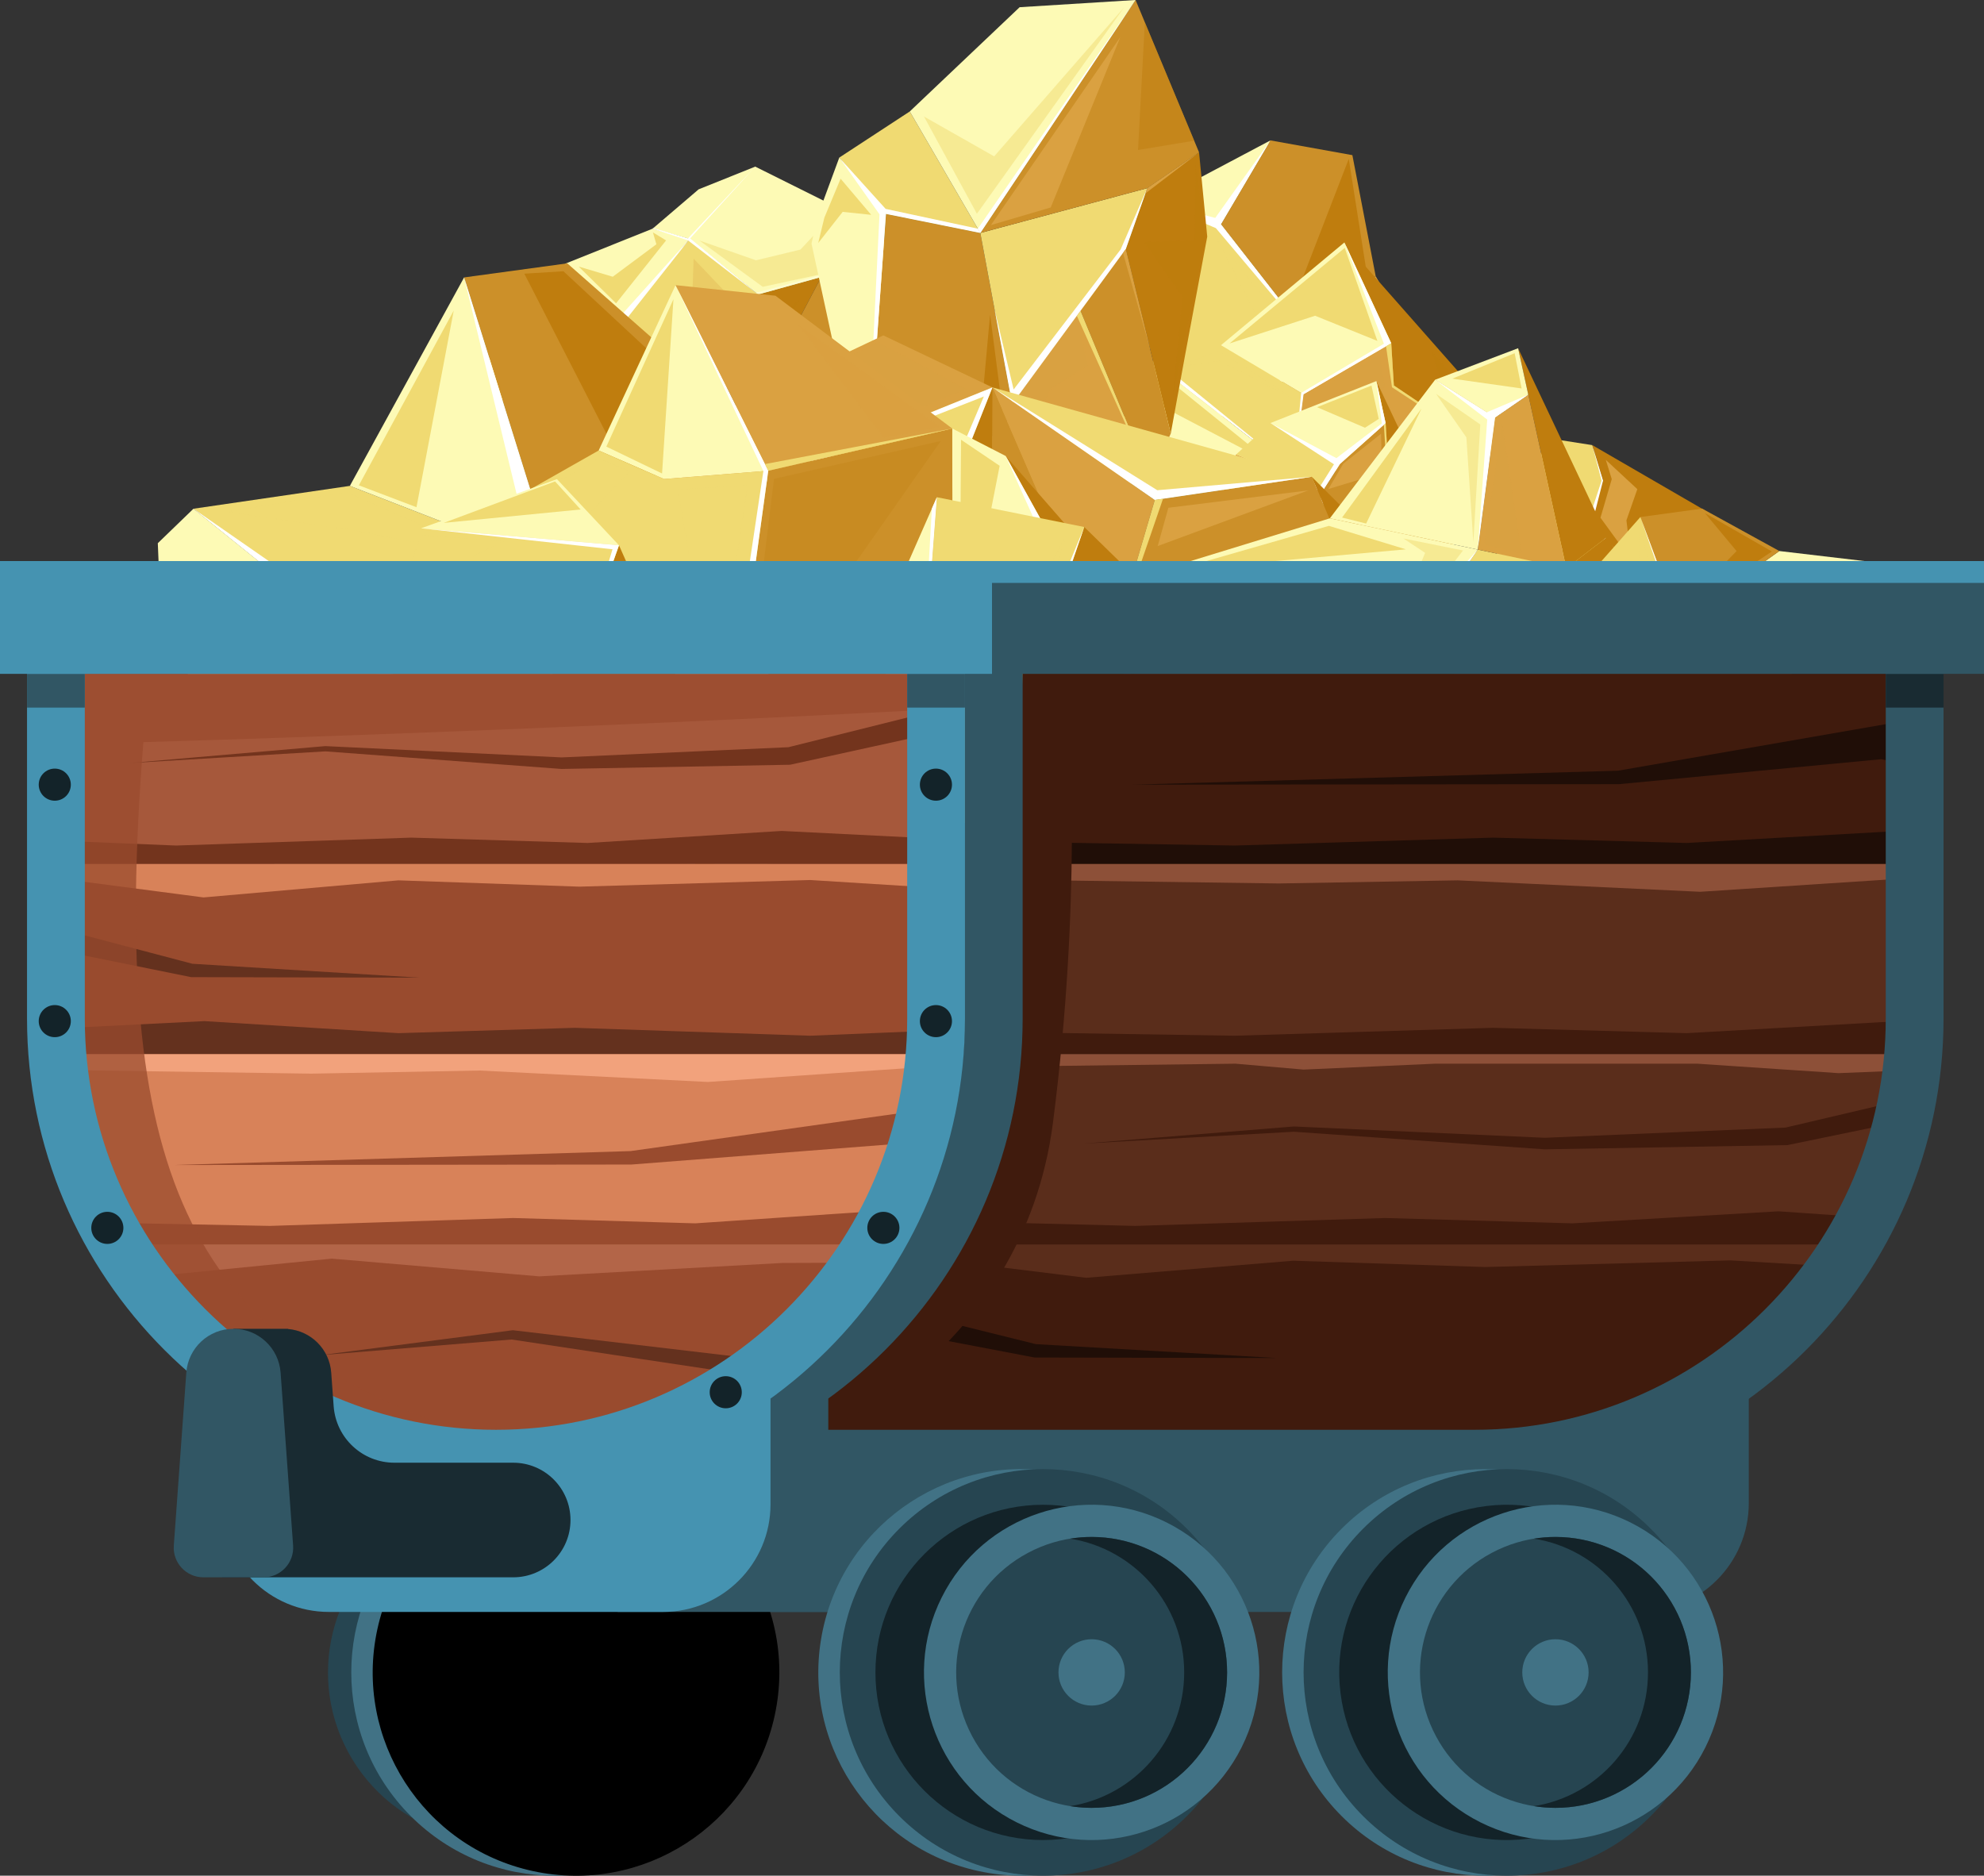 <?xml version="1.0" encoding="UTF-8"?><svg xmlns="http://www.w3.org/2000/svg" viewBox="0 0 613.685 580.206"><rect x="0" y="0" width="613.685" height="580.206" fill="#333333" stroke="none"/><defs><style>.cls-1,.cls-2,.cls-3,.cls-4,.cls-5,.cls-6,.cls-7,.cls-8,.cls-9,.cls-10,.cls-11,.cls-12,.cls-13,.cls-14,.cls-15,.cls-16,.cls-17,.cls-18,.cls-19,.cls-20,.cls-21,.cls-22,.cls-23,.cls-24,.cls-25,.cls-26,.cls-27,.cls-28,.cls-29,.cls-30,.cls-31,.cls-32,.cls-33,.cls-34,.cls-35{stroke-width:0px;}.cls-1,.cls-10,.cls-20{fill:#daa141;}.cls-1,.cls-11,.cls-12,.cls-15,.cls-27,.cls-34{mix-blend-mode:multiply;}.cls-1,.cls-11,.cls-15,.cls-29{opacity:.5;}.cls-2,.cls-7,.cls-12,.cls-15{fill:#bf7d0e;}.cls-3{fill:#64311e;}.cls-4{fill:#5a2d1b;}.cls-5{fill:#417285;}.cls-6{fill:#192b32;}.cls-7,.cls-10,.cls-12{opacity:.25;}.cls-7,.cls-10,.cls-23,.cls-29{mix-blend-mode:screen;}.cls-36{isolation:isolate;}.cls-9{fill:#cc9029;}.cls-11,.cls-23,.cls-25,.cls-29{fill:#f0da72;}.cls-13{fill:#d88259;}.cls-14{fill:#315664;}.cls-16{fill:#8d5038;}.cls-17{fill:#73341d;}.cls-18{fill:#fff;}.cls-19{fill:#b36548;}.cls-21,.cls-27{fill:#401b0d;}.cls-22{fill:#200e07;}.cls-24{fill:#fdfbce;}.cls-26{fill:#a6583b;}.cls-28,.cls-34{fill:#994b2e;}.cls-30{fill:#264551;}.cls-31{fill:#fdfab5;}.cls-32{fill:#f2a27c;}.cls-33{fill:#132329;}.cls-34{opacity:.75;}.cls-35{fill:#4593b1;}</style></defs><g class="cls-36"><g id="Illustration"><polygon class="cls-2" points="273.989 116.85 297.176 110.273 288.772 85.437 273.851 92.59 273.989 116.85"/><polygon class="cls-2" points="195.856 126.828 237.658 116.7 254.032 85.683 234.491 91.089 195.856 126.828"/><polygon class="cls-31" points="213.316 73.915 201.886 70.721 174.846 81.568 191.498 99.598 213.316 73.915"/><polygon class="cls-25" points="191.498 99.598 195.856 126.828 234.491 91.089 213.316 73.915 191.498 99.598"/><polygon class="cls-31" points="213.316 73.915 234.491 91.089 254.032 85.683 264.324 66.842 233.61 51.539 216.103 58.565 201.886 70.721 213.316 73.915"/><polygon class="cls-20" points="264.324 66.842 254.032 85.683 273.851 92.59 288.772 85.437 264.324 66.842"/><polygon class="cls-9" points="237.658 116.7 254.032 85.683 273.851 92.59 273.989 116.85 237.658 116.7"/><polygon class="cls-25" points="191.498 99.598 195.856 126.828 174.193 122.399 139.631 125.197 191.498 99.598"/><polygon class="cls-25" points="174.846 81.568 139.631 125.197 191.498 99.598 174.846 81.568"/><path class="cls-18" d="m233.61,51.539l-20.815,22.22-10.782-3.218-.127.18,10.988,3.659-21.388,23.874-16.64-16.686,14.852,18.155-35.091,18.082,36.396-17.242,4.15,21.873-2.635-22.173,20.39-25.832c.352.285,21.582,16.657,21.582,16.657l-21.022-17.342,20.142-22.208Z"/><polygon class="cls-25" points="205.649 117.769 233.793 90.55 234.491 91.089 205.649 117.769"/><polygon class="cls-20" points="273.817 92.044 288.772 85.437 274.381 92.441 273.97 113.525 273.264 93.001 254.032 85.683 273.817 92.044"/><polygon class="cls-24" points="264.324 66.842 253.992 85.038 233.793 90.55 234.491 91.089 254.032 85.683 264.324 66.842"/><polygon class="cls-23" points="179.002 82.457 190.563 93.818 206.032 74.367 201.959 71.891 203.028 75.568 189.534 85.604 179.002 82.457"/><polygon class="cls-29" points="173.32 85.947 182.406 99.301 148.2 117.068 176.251 98.509 173.32 85.947"/><polygon class="cls-12" points="247.411 92.511 215.424 119.196 235.949 114.223 247.411 92.511"/><polygon class="cls-10" points="214.544 80 227.475 93.598 198.788 119.575 214.002 96.308 214.544 80"/><polygon class="cls-20" points="254.763 88.677 270.173 94.71 271.437 115.062 264.745 114.902 262.786 96.825 254.763 88.677"/><polygon class="cls-15" points="288.06 87.761 288.846 104.13 282.255 113.01 294.586 109.361 288.06 87.761"/><polygon class="cls-10" points="264.458 69.007 257.114 84.333 273.137 90.502 265.232 81.46 264.458 69.007"/><polygon class="cls-11" points="216.343 74.395 235.92 88.72 253.649 84.887 261.654 67.008 258.289 65.747 247.598 77.203 233.834 80.52 216.343 74.395"/><polygon class="cls-29" points="190.29 104.722 177.291 120.911 193.051 124.598 190.29 104.722"/><polygon class="cls-20" points="399.824 97.73 409.943 110.685 449.077 126.275 425.528 85.451 399.824 97.73"/><polygon class="cls-2" points="449.077 126.275 373.642 130.914 409.943 110.685 449.077 126.275"/><polygon class="cls-31" points="392.973 43.429 357.01 62.475 377.67 69.367 392.973 43.429"/><polygon class="cls-25" points="409.943 110.685 377.67 69.367 357.01 62.475 356.709 115.128 373.642 130.914 409.943 110.685"/><polygon class="cls-9" points="418.312 47.99 425.528 85.451 399.824 97.73 377.67 69.367 392.973 43.429 418.312 47.99"/><polygon class="cls-18" points="392.973 43.429 377.67 69.367 409.943 110.685 376.086 70.565 357.01 62.475 375.89 67.41 392.973 43.429"/><polygon class="cls-18" points="373.642 130.914 409.943 110.685 372.008 129.39 373.642 130.914"/><polygon class="cls-11" points="373.318 125.695 405.347 110.048 376.278 73.654 393.691 107.21 373.318 125.695"/><polygon class="cls-29" points="358.734 67.025 357.887 113.919 366.832 95.419 362.762 71.327 358.734 67.025"/><polygon class="cls-2" points="399.627 94.563 422.725 84.228 417.2 49.142 399.627 94.563"/><polygon class="cls-1" points="425.699 88.199 445.554 123.236 434.353 118.155 425.699 88.199"/><polygon class="cls-12" points="395.084 129.63 439.25 126.886 414.243 119.428 395.084 129.63"/><polygon class="cls-25" points="462.551 179.627 484.871 169.135 491.625 162.198 495.848 148.675 492.515 137.686 482.682 136.15 470.965 143.896 470.577 149.501 466.877 150.698 463.753 157.917 462.551 179.627"/><polygon class="cls-2" points="491.625 162.198 503.985 175.513 529.499 171.939 526.93 165.413 527.211 157.79 492.515 137.686 495.848 148.675 491.625 162.198"/><polygon class="cls-2" points="491.625 162.198 484.871 169.135 462.551 179.627 474.677 193.527 482.297 194.751 502.932 193.469 512.348 188.71 523.203 186.053 529.499 171.939 503.985 175.513 491.625 162.198"/><polygon class="cls-25" points="474.677 193.527 462.551 179.627 484.871 169.135 491.625 162.198 503.985 175.513 493.073 185.507 474.677 193.527"/><polygon class="cls-18" points="503.985 175.513 492.638 161.218 495.848 148.675 492.515 137.686 495.398 148.681 491.049 161.914 484.29 168.539 462.551 179.627 484.871 169.135 491.625 162.198 503.6 175.327 493.073 185.507 503.985 175.513"/><polygon class="cls-23" points="464.962 174.475 465.705 158.318 468.09 152.309 470.523 151.514 483.143 166.726 464.962 174.475"/><polygon class="cls-11" points="475.316 190.931 492.449 184.81 501.991 175.637 492.576 164.669 498.511 175.854 492.049 182.813 475.316 190.931"/><polygon class="cls-20" points="496.708 142.257 498.541 148.21 495.054 160.148 504.575 173.209 503.081 160.958 506.455 151.304 496.708 142.257"/><polygon class="cls-12" points="525.267 181.427 510.804 185.784 501.216 191.275 493.073 185.507 474.677 193.527 482.297 194.751 502.932 193.469 512.348 188.71 523.203 186.053 525.267 181.427"/><polygon class="cls-1" points="516.252 172.483 527.963 171.204 526.183 165.868 516.252 172.483"/><polygon class="cls-31" points="400.127 145.838 376.993 146.087 342.051 136.236 358.885 113.875 400.127 145.838"/><polygon class="cls-25" points="358.885 113.875 377.672 106.779 403.212 121.97 400.127 145.838 358.885 113.875"/><polygon class="cls-2" points="451.078 145.29 448.337 130.784 431.138 119.229 430.327 106.183 415.842 74.995 470.525 137.005 451.078 145.29"/><polygon class="cls-31" points="377.672 106.779 403.212 121.97 430.327 106.183 415.842 74.995 377.672 106.779"/><polygon class="cls-20" points="403.212 121.97 400.127 145.838 451.078 145.29 448.337 130.784 431.138 119.229 430.327 106.183 403.212 121.97"/><polygon class="cls-18" points="400.127 145.838 358.885 113.875 360.231 113.367 400.127 145.838"/><polygon class="cls-18" points="415.842 74.995 428.074 106.323 402.478 121.533 400.127 145.838 403.212 121.97 430.327 106.183 415.842 74.995"/><polygon class="cls-25" points="430.327 106.183 431.138 119.229 448.337 130.784 451.078 145.29 447.941 131.193 430.565 119.788 428.723 107.117 430.327 106.183"/><polygon class="cls-23" points="380.323 106.24 415.947 76.683 426.054 105.459 406.779 97.667 380.323 106.24"/><polygon class="cls-29" points="377.081 108.501 363.538 113.586 377.278 111.673 399.812 123.195 377.081 108.501"/><polygon class="cls-23" points="353.731 122.735 358.988 115.525 394.074 143.872 353.731 122.735"/><polygon class="cls-12" points="442.521 108.254 450.168 130.65 452.726 141.882 466.347 136.042 442.521 108.254"/><polygon class="cls-10" points="427 109.643 404.218 122.422 401.856 145.043 407.049 128.145 428.264 119.931 427 109.643"/><polygon class="cls-1" points="413.217 145.025 448.9 144.617 446.806 133.011 413.217 145.025"/><polygon class="cls-20" points="409.477 151.356 408.408 178.585 394.391 178.093 372.875 165.638 382.33 140.596 409.477 151.356"/><polygon class="cls-25" points="382.33 140.596 392.967 130.856 414.496 143.501 409.477 151.356 382.33 140.596"/><polygon class="cls-2" points="439.28 179.67 435.191 161.005 429.529 145.886 428.599 130.92 425.74 117.871 450.792 170.836 439.28 179.67"/><polygon class="cls-31" points="392.967 130.856 414.496 143.501 428.599 130.92 425.74 117.871 392.967 130.856"/><polygon class="cls-9" points="414.496 143.501 409.477 151.356 408.408 178.585 439.28 179.67 435.191 161.005 429.529 145.886 428.599 130.92 414.496 143.501"/><polygon class="cls-18" points="425.74 117.871 428.599 130.92 414.496 143.501 409.477 151.356 408.796 168.696 408.569 152.143 388.599 143.081 408.452 150.265 412.617 143.618 392.967 130.856 413.379 141.72 427.414 130.993 425.74 117.871"/><polygon class="cls-25" points="428.599 130.92 429.529 145.886 435.191 161.005 429.014 146.823 428.056 131.404 428.599 130.92"/><polygon class="cls-23" points="407.382 125.954 424.221 119.273 426.468 129.58 422.214 132.309 407.382 125.954"/><polygon class="cls-1" points="406.977 155.558 405.763 175.47 395.814 176.675 385.538 171.092 395.676 174.453 403.054 171.53 406.977 155.558"/><polygon class="cls-20" points="427.502 146.235 427.172 134.173 415.511 143.438 410.892 151.269 427.502 146.235"/><polygon class="cls-2" points="434.998 165.202 437.629 177.803 410.593 177.634 410.473 167.166 411.704 175.687 434.735 170.416 434.998 165.202"/><polygon class="cls-12" points="434.721 139.025 448.727 169.866 440.334 177.635 442.408 165.446 434.721 139.025"/><polygon class="cls-11" points="402.124 147.115 408.075 149.386 411.828 143.667 402.124 147.115"/><polygon class="cls-20" points="333.965 95.578 313.084 124.966 301.545 161.103 355.806 148.175 333.965 95.578"/><polygon class="cls-2" points="362.133 134.118 366.571 109.854 373.42 73.194 370.895 47.144 354.866 58.2 348.223 77.055 362.133 134.118"/><polygon class="cls-9" points="274.038 66.171 267.82 153.008 301.545 161.103 313.084 124.966 303.231 72.058 274.038 66.171"/><polygon class="cls-25" points="303.231 72.058 313.084 124.966 333.965 95.578 348.223 77.055 354.866 58.2 303.231 72.058"/><polygon class="cls-31" points="259.606 48.743 274.038 66.171 267.82 153.008 251.022 75.377 252.682 67.498 259.606 48.743"/><polygon class="cls-9" points="351.25 0 303.231 72.058 354.866 58.2 370.895 47.144 351.25 0"/><polygon class="cls-25" points="281.4 34.482 303.231 72.058 274.038 66.171 259.606 48.743 281.4 34.482"/><polygon class="cls-9" points="355.806 148.175 333.965 95.578 348.223 77.055 362.133 134.118 355.806 148.175"/><polygon class="cls-31" points="315.392 2.228 281.4 34.482 303.231 72.058 351.25 0 315.392 2.228"/><polygon class="cls-18" points="259.606 48.743 272.044 66.295 267.82 153.008 274.038 66.171 303.231 72.058 302.463 70.736 273.941 64.613 259.606 48.743"/><polygon class="cls-18" points="351.25 0 302.463 70.736 303.231 72.058 351.25 0"/><polygon class="cls-18" points="346.638 77.153 313.533 120.476 307.619 95.62 313.084 124.966 348.223 77.055 354.866 58.2 346.638 77.153"/><polygon class="cls-25" points="355.806 148.175 333.09 97.687 334.208 96.163 355.806 148.175"/><polygon class="cls-20" points="355.865 108.403 347.36 78.231 348.223 77.055 355.865 108.403"/><polygon class="cls-20" points="354.29 59.835 370.895 47.144 354.866 58.2 354.29 59.835"/><polygon class="cls-11" points="285.811 36.051 302.177 66.126 347.681 2.303 307.514 48.37 285.811 36.051"/><polygon class="cls-23" points="260.012 55.277 269.48 66.454 260.649 65.538 253.089 75.173 254.98 67.355 260.012 55.277"/><polygon class="cls-23" points="310.197 97.055 304.797 73.885 348.392 61.552 316.372 80.106 310.197 97.055"/><polygon class="cls-12" points="369.771 50.243 372.831 73.199 362.716 123.164 365.742 91.878 353.777 74.803 369.487 74.372 369.771 50.243"/><polygon class="cls-15" points="354.121 6.947 352.012 46.395 369.384 43.52 354.121 6.947"/><polygon class="cls-20" points="346.528 11.484 306.512 69.62 325.006 64.178 346.528 11.484"/><polygon class="cls-10" points="301.545 161.103 314.266 143.998 324.914 120.364 336.537 113.007 333.09 97.687 313.084 124.966 301.545 161.103"/><polygon class="cls-2" points="270.762 150.859 298.514 157.651 310.042 126.437 306.251 97.3 303.756 124.732 290.915 146.908 270.762 150.859"/><polygon class="cls-1" points="307.49 157.094 313.782 150.786 351.609 146.629 307.49 157.094"/><polygon class="cls-9" points="117.185 203.54 171.337 174.822 185.628 245.019 159.745 258.102 117.185 203.54"/><polygon class="cls-25" points="171.337 174.822 117.185 203.54 59.843 157.364 108.214 150.297 171.337 174.822"/><polygon class="cls-20" points="226.115 126.052 273.233 103.753 306.986 119.842 171.337 174.822 226.115 126.052"/><polygon class="cls-31" points="109.834 247.653 42.218 196.563 49.446 183.415 48.813 168.024 59.843 157.364 117.185 203.54 109.834 247.653"/><polygon class="cls-20" points="109.834 247.653 117.185 203.54 159.745 258.102 109.834 247.653"/><polygon class="cls-25" points="185.628 245.019 171.337 174.822 306.986 119.842 284.181 177.269 219.524 242.913 185.628 245.019"/><polygon class="cls-2" points="306.986 119.842 284.181 177.269 219.524 242.913 306.532 204.196 306.986 119.842"/><polygon class="cls-9" points="226.115 126.052 171.337 174.822 143.557 85.815 175.467 81.461 226.115 126.052"/><polygon class="cls-31" points="108.214 150.297 171.337 174.822 143.557 85.815 108.214 150.297"/><polygon class="cls-9" points="306.986 119.842 306.532 204.196 343.004 202.984 306.986 119.842"/><polygon class="cls-9" points="343.004 202.984 427.96 200.159 405.736 147.473 357.208 154.647 343.004 202.984"/><polygon class="cls-20" points="306.986 119.842 343.004 202.984 357.208 154.647 306.986 119.842"/><polygon class="cls-2" points="405.736 147.473 450.984 192.67 427.96 200.159 405.736 147.473"/><polygon class="cls-25" points="306.986 119.842 405.736 147.473 357.208 154.647 306.986 119.842"/><polygon class="cls-18" points="171.337 174.822 143.557 85.815 164.482 172.158 119.589 198.882 59.843 157.364 114.882 201.685 109.834 247.653 117.185 203.54 122.35 200.801 122.35 200.801 171.337 174.822"/><polygon class="cls-18" points="184.052 169.668 304.324 122.644 281.469 176.459 219.524 242.913 284.181 177.269 306.986 119.842 184.052 169.668"/><polygon class="cls-18" points="357.963 151.64 306.986 119.842 357.208 154.647 405.736 147.473 357.963 151.64"/><polygon class="cls-23" points="140.346 96.069 111.003 150.124 128.827 156.895 140.346 96.069"/><polygon class="cls-29" points="107.174 152.295 70.141 158.312 109.062 163.945 154.451 172.892 107.174 152.295"/><polygon class="cls-11" points="111.477 202.813 107.356 241.957 47.602 197.491 99.317 213.23 111.477 202.813"/><polygon class="cls-10" points="118.232 208.618 116.025 230.958 138.688 234.863 118.232 208.618"/><polygon class="cls-2" points="170.866 188.57 182.185 243.158 160.825 254.248 170.866 188.57"/><polygon class="cls-2" points="162.183 84.658 174.273 83.907 220.02 126.431 195.16 148.957 162.183 84.658"/><polygon class="cls-10" points="271.76 105.901 239.288 121.544 224.27 150.966 298.917 120.344 271.76 105.901"/><polygon class="cls-29" points="199.638 169.201 294.94 130.101 276.786 172.848 199.638 169.201"/><polygon class="cls-11" points="211.187 232.478 188.523 241.627 218.03 240.931 246.667 211.421 211.187 232.478"/><polygon class="cls-12" points="280.721 190.339 240.223 233.702 292.619 210.387 280.721 190.339"/><polygon class="cls-20" points="361.397 157.063 358.094 168.912 404.665 151.699 361.397 157.063"/><polygon class="cls-12" points="432.783 174.49 438.803 196.632 450.984 192.67 432.783 174.49"/><polygon class="cls-25" points="357.208 154.647 343.004 202.984 359.744 154.273 357.208 154.647"/><polygon class="cls-2" points="364.624 232.111 411.562 256.058 366.486 204.467 311.073 141.046 339.392 192.209 364.624 232.111"/><polygon class="cls-2" points="294.649 207.927 246.763 266.296 313.405 251.136 294.649 207.927"/><polygon class="cls-31" points="313.405 251.136 339.392 192.209 311.073 141.046 294.55 132.555 294.649 207.927 313.405 251.136"/><polygon class="cls-31" points="106.305 233.403 78.727 276.736 123.599 278.769 246.763 266.296 106.305 233.403"/><polygon class="cls-31" points="237.641 145.608 208.96 88.205 185.175 139.35 205.399 148.181 237.641 145.608"/><polygon class="cls-25" points="185.175 139.35 138.28 165.95 168.432 213.341 226.597 225.876 237.641 145.608 205.399 148.181 185.175 139.35"/><polygon class="cls-20" points="168.432 213.341 246.763 266.296 226.597 225.876 168.432 213.341"/><polygon class="cls-9" points="294.55 132.555 294.649 207.927 246.763 266.296 226.597 225.876 237.641 145.608 294.55 132.555"/><polygon class="cls-25" points="313.405 251.136 339.392 192.209 364.624 232.111 411.562 256.058 313.405 251.136"/><polygon class="cls-20" points="208.96 88.205 239.861 91.477 294.55 132.555 237.641 145.608 208.96 88.205"/><polygon class="cls-25" points="139.057 215.166 246.763 266.296 106.305 233.403 139.057 215.166"/><polygon class="cls-31" points="138.28 165.95 139.057 215.166 246.763 266.296 168.432 213.341 138.28 165.95"/><polygon class="cls-18" points="208.96 88.205 237.641 145.608 226.597 225.876 168.432 213.341 224.464 223.542 236.128 145.702 208.96 88.205"/><polygon class="cls-18" points="106.305 233.403 104.012 237.005 246.763 266.296 106.305 233.403"/><polygon class="cls-18" points="138.28 165.95 159.388 199.126 140.596 164.636 138.28 165.95"/><polygon class="cls-18" points="311.073 141.046 339.392 192.209 364.624 232.111 339.729 197.628 320.589 234.847 334.22 192.53 311.073 141.046"/><polygon class="cls-11" points="209.645 151.444 231.268 150.101 221.107 217.903 209.645 151.444"/><polygon class="cls-23" points="208.307 92.569 187.553 138.151 204.789 146.466 208.307 92.569"/><polygon class="cls-1" points="246.8 100.298 273.33 135.462 290.717 132.035 246.8 100.298"/><polygon class="cls-29" points="144.89 164.37 185.328 141.809 194.778 145.842 156.554 185.678 144.89 164.37"/><polygon class="cls-23" points="104.206 240.126 82.447 274.696 122.412 277.053 114.289 241.919 104.206 240.126"/><polygon class="cls-11" points="351.637 253.053 363.664 236.326 404.915 255.725 351.637 253.053"/><polygon class="cls-7" points="239.422 148.128 290.989 136.418 230.211 223.185 239.422 148.128"/><polygon class="cls-23" points="297.271 136.028 296.743 207.797 309.212 144.085 297.271 136.028"/><polygon class="cls-12" points="304.016 229.505 246.763 266.296 313.405 251.136 304.016 229.505"/><polygon class="cls-25" points="237.641 145.608 294.55 132.555 236.614 143.553 237.641 145.608"/><polygon class="cls-2" points="158.814 218.284 174.029 242.199 203.381 248.524 208.954 208.019 191.46 168.665 179.892 201.242 158.814 218.284"/><polygon class="cls-20" points="153.91 185.443 179.892 201.242 158.814 218.284 108.194 206.502 153.91 185.443"/><polygon class="cls-9" points="174.029 242.199 158.814 218.284 158.964 266.799 128.762 274.189 151.405 275.216 213.557 268.921 174.029 242.199"/><polygon class="cls-25" points="179.892 201.242 191.46 168.665 130.229 163.424 119.488 187.581 153.91 185.443 179.892 201.242"/><polygon class="cls-2" points="260.301 231.535 246.01 205.716 237.672 201.432 237.722 239.467 213.557 268.921 247.187 261.271 260.301 231.535"/><polygon class="cls-9" points="273.033 251.671 296.72 263.755 273.973 237.721 260.301 231.535 273.033 251.671"/><polygon class="cls-31" points="98.727 241.026 158.964 266.799 128.762 274.189 87.035 272.018 98.727 241.026"/><polygon class="cls-25" points="108.194 206.502 91.234 209.154 98.727 241.026 158.964 266.799 158.814 218.284 108.194 206.502"/><polygon class="cls-31" points="108.194 206.502 153.91 185.443 119.488 187.581 91.234 209.154 108.194 206.502"/><polygon class="cls-31" points="130.229 163.424 191.46 168.665 172.278 148.21 130.229 163.424"/><polygon class="cls-20" points="174.029 242.199 213.557 268.921 203.381 248.524 174.029 242.199"/><polygon class="cls-25" points="208.954 208.019 203.381 248.524 213.557 268.921 208.954 208.019"/><polygon class="cls-31" points="213.557 268.921 237.722 239.467 237.672 201.432 208.954 208.019 213.557 268.921"/><polygon class="cls-25" points="247.187 261.271 260.301 231.535 273.033 251.671 296.72 263.755 247.187 261.271"/><polygon class="cls-18" points="130.229 163.424 191.46 168.665 179.892 201.242 189.463 169.91 130.229 163.424"/><polygon class="cls-18" points="158.814 218.284 157.308 217.892 157.308 217.892 110.465 205.707 153.91 185.443 108.443 205.35 91.234 209.154 108.194 206.502 157.09 218.391 158.964 266.799 158.814 218.284"/><polygon class="cls-18" points="208.954 208.019 213.557 268.921 237.722 239.467 214.903 265.307 208.954 208.019"/><polygon class="cls-18" points="260.301 231.535 273.033 251.671 296.72 263.755 271.897 252.665 260.301 231.535"/><polygon class="cls-23" points="137.244 161.743 171.68 148.916 179.597 157.595 137.244 161.743"/><polygon class="cls-25" points="158.814 218.284 179.892 201.242 179.102 200.762 158.814 218.284"/><polygon class="cls-29" points="122.408 185.694 130.359 165.526 155.655 167.448 141.38 174.678 133.014 185.035 122.408 185.694"/><polygon class="cls-23" points="99.415 203.578 119.565 188.812 144.432 186.807 120.671 192.053 99.415 203.578"/><polygon class="cls-10" points="179.102 200.762 153.992 186.765 114.612 204.768 179.102 200.762"/><polygon class="cls-11" points="154.882 220.357 156.4 262.552 104.546 242.514 149.675 248.123 154.882 220.357"/><polygon class="cls-29" points="100.803 237.747 93.2 210.813 107.513 208.142 100.803 237.747"/><polygon class="cls-23" points="98.383 247.637 88.538 271.174 128.645 272.32 107.396 266.194 98.383 247.637"/><polygon class="cls-23" points="211.2 209.412 216.666 255.958 234.379 239.189 211.2 209.412"/><polygon class="cls-12" points="206.93 208.004 201.946 245.427 174.902 240.729 196.686 231.791 206.93 208.004"/><polygon class="cls-7" points="187.206 196.837 191.816 174.395 205.212 206.291 195.686 228.038 196.379 211.298 186.787 209.396 187.206 196.837"/><polygon class="cls-20" points="163.191 271.231 170.64 243.148 160.244 223.793 163.191 271.231"/><polygon class="cls-12" points="220.702 265.419 237.953 243.19 245.864 259.798 220.702 265.419"/><polygon class="cls-7" points="239.303 205.993 244.81 207.324 258.64 231.638 250.947 250.611 250.617 229.762 239.303 205.993"/><polygon class="cls-29" points="260.158 236.848 249.598 259.98 269.691 252.664 260.158 236.848"/><polygon class="cls-11" points="257.58 261.792 272.539 258.555 294.012 263.619 257.58 261.792"/><polygon class="cls-12" points="278.775 243.217 277.979 249.943 292.358 258.763 278.775 243.217"/><polygon class="cls-2" points="171.262 273.205 203.558 269.934 183.264 267.745 171.262 273.205"/><polygon class="cls-18" points="128.762 274.189 157.735 266.273 158.964 266.799 128.762 274.189"/><polygon class="cls-18" points="215.788 206.451 237.672 201.432 237.722 239.467 236.286 203.303 215.788 206.451"/><polygon class="cls-25" points="447.989 183.112 484.489 175.789 457.097 170.001 447.989 183.112"/><polygon class="cls-9" points="389.596 200.449 413.964 189.938 447.989 183.112 451.392 237.9 428.023 249.713 389.596 200.449"/><polygon class="cls-31" points="366.17 174.197 411.343 160.333 457.097 170.001 447.989 183.112 413.964 189.938 389.596 200.449 366.17 174.197"/><polygon class="cls-25" points="382.958 240.279 350.256 209.59 356.782 197.719 356.21 183.822 366.17 174.197 389.596 200.449 382.958 240.279"/><polygon class="cls-25" points="382.958 240.279 389.596 200.449 428.023 249.713 382.958 240.279"/><polygon class="cls-25" points="451.392 237.9 447.989 183.112 484.489 175.789 489.643 214.268 478.105 239.985 451.392 237.9"/><polygon class="cls-31" points="411.343 160.333 443.91 117.456 462.453 129.151 457.097 170.001 411.343 160.333"/><polygon class="cls-2" points="489.643 214.268 478.105 239.985 520.991 237.321 524.913 234.876 527.907 217.682 489.643 214.268"/><polygon class="cls-2" points="527.907 217.682 497.17 166.059 484.489 175.789 489.643 214.268 527.907 217.682"/><polygon class="cls-2" points="484.489 175.789 469.575 107.716 497.17 166.059 484.489 175.789"/><polygon class="cls-31" points="443.91 117.456 462.453 129.151 472.724 122.09 469.575 107.716 443.91 117.456"/><polygon class="cls-20" points="462.453 129.151 457.097 170.001 484.489 175.789 472.724 122.09 462.453 129.151"/><polygon class="cls-18" points="459.888 127.534 443.91 117.456 460.029 129.788 457.097 170.001 462.453 129.151 472.724 122.09 459.888 127.534"/><polygon class="cls-18" points="449.167 181.416 457.097 170.001 446.604 181.783 413.964 189.938 447.989 183.112 484.489 175.789 449.167 181.416"/><polygon class="cls-18" points="389.281 202.334 428.023 249.713 389.596 200.449 413.964 189.938 389.445 198.021 366.17 174.197 387.319 197.898 382.958 240.279 389.281 202.334"/><polygon class="cls-18" points="478.105 239.985 488.185 214.358 484.489 175.789 489.502 213.213 506.46 215.768 489.692 215.052 478.105 239.985"/><polygon class="cls-11" points="434.098 166.564 452.532 170.284 445.557 179.346 412.999 186.997 438.829 175.831 440.81 171.013 434.098 166.564"/><polygon class="cls-11" points="444.18 121.809 457.879 131.301 455.727 167.702 453.576 135.291 444.18 121.809"/><polygon class="cls-23" points="372.219 173.821 411.047 162.664 434.859 169.93 382.016 174.665 387.846 191.56 372.219 173.821"/><polygon class="cls-23" points="449.23 117.126 468.507 109.266 470.661 120.164 449.23 117.126"/><polygon class="cls-23" points="439.691 126.363 415.126 160.097 422.57 161.948 439.691 126.363"/><polygon class="cls-11" points="390.093 208.461 385.238 238.365 397.405 241.838 390.093 208.461"/><polygon class="cls-29" points="366.325 176.704 357.503 184.817 358.179 195.688 382.908 200.864 366.325 176.704"/><polygon class="cls-11" points="350.256 209.59 380.881 225.949 382.958 240.279 350.256 209.59"/><polygon class="cls-2" points="443.526 188.101 447.581 234.124 430.131 246.24 443.526 188.101"/><polygon class="cls-7" points="409.501 220.493 393.07 201.657 414.085 191.893 409.501 220.493"/><polygon class="cls-29" points="482.235 179.294 453.9 233.731 474.851 238.222 484.362 213.532 482.235 179.294"/><polygon class="cls-10" points="464.623 131.204 459.036 168.428 470.692 171.277 464.623 131.204"/><polygon class="cls-20" points="487.45 178.97 491.046 207.981 521.429 215.316 496.219 204.626 487.45 178.97"/><polygon class="cls-12" points="488.438 239.343 502.306 227.139 524.501 222.588 524.521 234.436 519.641 237.405 488.438 239.343"/><polygon class="cls-31" points="485.483 184.763 471.486 192.144 487.023 209.555 519.452 192.357 485.483 184.763"/><polygon class="cls-31" points="578.553 173.773 550.382 170.452 519.452 192.357 557.663 193.682 598.766 183.408 578.553 173.773"/><polygon class="cls-31" points="480.62 239.214 460.931 215.618 465.259 207.744 464.88 198.528 471.486 192.144 487.023 209.555 480.62 239.214"/><polygon class="cls-20" points="480.62 239.214 487.023 209.555 512.51 242.23 480.62 239.214"/><polygon class="cls-9" points="550.382 170.452 519.452 192.357 507.398 159.935 526.507 157.327 550.382 170.452"/><polygon class="cls-25" points="485.483 184.763 519.452 192.357 507.398 159.935 485.483 184.763"/><polygon class="cls-25" points="519.452 192.357 528.01 234.395 548.309 233.134 557.663 193.682 519.452 192.357"/><polygon class="cls-2" points="521.716 203.479 519.452 192.357 487.023 209.555 512.51 242.23 528.01 234.395 521.716 203.479"/><polygon class="cls-18" points="507.398 159.935 518.435 191.765 485.483 184.763 517.094 192.914 487.729 207.655 471.486 192.144 483.979 207.591 464.88 198.528 485.554 209.646 480.62 239.214 487.023 209.555 519.452 192.357 507.398 159.935"/><polygon class="cls-25" points="512.51 242.23 486.856 210.555 487.023 209.555 512.51 242.23"/><polygon class="cls-29" points="506.945 163.241 515.14 188.604 493.633 184.257 507.324 183.407 506.945 163.241"/><polygon class="cls-23" points="482.823 201.144 474.806 191.937 485.352 186.333 512.091 192.814 486.91 190.358 479.928 192.637 482.823 201.144"/><polygon class="cls-11" points="465.569 209.617 480.994 231.642 462.503 215.169 465.569 209.617"/><polygon class="cls-2" points="518.643 185.267 520.273 189.113 548.082 170.594 527.347 158.695 537.156 170.465 520.409 187.582 518.643 185.267"/><polygon class="cls-29" points="522.424 194.134 553.388 195.336 547.846 231.92 548.025 211.113 542.998 199.75 522.424 194.134"/><polygon class="cls-1" points="487.835 222.621 480.62 239.214 503.904 240.428 487.835 222.621"/><polygon class="cls-12" points="521.806 209.341 525.913 233.283 512.955 238.528 507.202 231.76 521.806 209.341"/><polygon class="cls-31" points="269.131 200.824 289.792 153.798 284.381 225.411 269.131 200.824"/><polygon class="cls-2" points="323.559 197.443 335.37 163.021 367.808 194.693 348.045 208.325 284.381 225.411 323.559 197.443"/><polygon class="cls-25" points="289.792 153.798 284.381 225.411 323.559 197.443 335.37 163.021 289.792 153.798"/><polygon class="cls-18" points="288.246 157.318 284.381 225.411 289.792 153.798 288.246 157.318"/><polygon class="cls-18" points="335.37 163.021 321.988 195.644 284.381 225.411 323.559 197.443 335.37 163.021"/><polygon class="cls-11" points="291.914 213.697 321.085 193.818 329.858 165.488 315.96 191.361 291.914 213.697"/><circle class="cls-30" cx="153.32" cy="517.322" r="51.858" transform="translate(-245.801 154.236) rotate(-31.198)"/><circle class="cls-5" cx="171.537" cy="517.322" r="62.884" transform="translate(-315.56 272.815) rotate(-45)"/><circle class="cls-8" cx="178.173" cy="517.322" r="62.884" transform="translate(-365.164 581.763) rotate(-77.759)"/><path class="cls-14" d="m238.334,432.571v66.049h268.908c18.606,0,33.689-15.083,33.689-33.689v-32.36H238.334Z"/><polygon class="cls-21" points="316.322 208.446 316.322 267.275 345.596 267.275 594.278 267.275 594.278 208.446 316.322 208.446"/><polygon class="cls-22" points="587.584 257.033 521.701 260.756 461.86 259.103 382.003 261.55 316.322 260.458 316.322 267.275 594.278 267.275 594.278 257.429 587.584 257.033"/><polygon class="cls-22" points="350.405 242.717 500.625 238.401 500.377 238.416 594.278 222.096 594.278 237.493 581.907 234.843 500.953 242.549 500.793 242.564 500.704 242.564 350.405 242.717"/><polygon class="cls-21" points="292.104 384.935 236.101 443.764 511.622 443.764 570.061 384.935 292.104 384.935"/><polygon class="cls-4" points="570.061 391.926 535.256 389.875 459.437 391.926 399.997 389.976 335.957 395.258 292.104 389.847 292.104 384.935 570.061 384.935 570.061 391.926"/><polygon class="cls-22" points="394.951 420.079 320.106 419.916 319.994 419.916 319.791 419.877 280.19 412.323 280.19 405.793 320.523 415.81 320.208 415.771 394.951 420.079"/><polygon class="cls-4" points="316.322 267.275 312.055 326.105 345.596 326.105 594.278 326.105 594.278 267.275 316.322 267.275"/><polygon class="cls-21" points="587.584 315.863 521.701 319.586 461.86 317.933 382.003 320.38 312.055 319.288 312.055 326.105 594.278 326.105 594.278 316.259 587.584 315.863"/><polygon class="cls-16" points="316.322 267.275 316.322 272.188 395.553 273.281 450.853 272.317 525.886 275.854 594.278 271.391 594.278 267.275 316.322 267.275"/><polygon class="cls-4" points="313.855 326.105 296.976 384.935 580.13 384.935 594.278 326.105 313.855 326.105"/><polygon class="cls-21" points="296.976 377.855 351.157 379.209 428.441 376.763 486.354 378.415 550.114 374.693 580.13 376.772 580.13 384.935 296.976 384.935 296.976 377.855"/><polygon class="cls-21" points="594.278 338.93 552.313 348.791 477.824 351.949 400.244 348.453 400.194 348.451 400.159 348.454 335.29 353.735 400.201 350.079 477.738 355.517 477.784 355.52 477.866 355.518 552.683 354.218 552.864 354.215 553.096 354.167 594.278 345.665 594.278 338.93"/><polygon class="cls-16" points="313.855 326.105 594.278 326.105 594.278 330.918 568.662 331.957 525.043 329.031 443.936 329.031 403.205 330.853 382.162 329.031 313.855 329.878 313.855 326.105"/><path class="cls-27" d="m583.297,208.446h-266.976s-3.522,87.41-9.479,123.511c-5.957,36.101-59.572,104.609-75.458,117.516,17.872,0,84.937-29.395,94.323-102.248,8.947-69.449,4.964-121.147,4.964-121.147l252.626-8.936v-8.696Z"/><path class="cls-14" d="m298.45,201.154v113.932c0,70.132-57.057,127.19-127.19,127.19v17.872c79.988,0,145.062-65.074,145.062-145.062v-113.932h-17.872Z"/><path class="cls-14" d="m456.109,460.147H153.421v-17.872h302.688c70.132,0,127.188-57.058,127.188-127.19v-113.932h17.872v113.932c0,79.988-65.074,145.062-145.06,145.062Z"/><rect class="cls-6" x="583.297" y="208.446" width="17.872" height="10.434"/><rect class="cls-14" x="191.049" y="432.571" width="65.157" height="66.049"/><path class="cls-35" d="m68.437,432.571v32.742c0,18.395,14.912,33.307,33.307,33.307h103.284c18.395,0,33.307-14.912,33.307-33.307v-32.742H68.437Z"/><rect class="cls-26" x="21.641" y="208.446" width="261.745" height="58.83"/><polygon class="cls-17" points="21.641 260.196 54.444 261.55 127.221 259.103 181.756 260.756 241.798 257.033 283.386 259.112 283.386 267.275 21.641 267.275 21.641 260.196"/><polygon class="cls-17" points="283.386 221.271 243.869 231.132 173.724 234.29 100.669 230.794 100.621 230.792 100.589 230.795 39.503 236.075 100.628 232.42 173.643 237.857 173.686 237.86 173.763 237.859 244.217 236.559 244.387 236.556 244.606 236.508 283.386 228.006 283.386 221.271"/><rect class="cls-28" x="21.641" y="267.275" width="261.745" height="58.83"/><polygon class="cls-3" points="283.386 319.025 250.582 320.38 177.806 317.933 123.271 319.586 63.229 315.863 21.641 317.942 21.641 326.105 283.386 326.105 283.386 319.025"/><polygon class="cls-13" points="283.386 274.267 250.611 272.216 179.215 274.267 123.241 272.317 62.936 277.599 21.641 272.188 21.641 267.275 283.386 267.275 283.386 274.267"/><polygon class="cls-3" points="129.708 302.419 59.229 302.257 59.124 302.257 58.932 302.218 21.641 294.664 21.641 288.133 59.621 298.151 59.325 298.112 129.708 302.419"/><polygon class="cls-13" points="21.641 326.105 27.598 384.935 49.207 384.935 276.312 384.935 283.386 326.105 21.641 326.105"/><polygon class="cls-28" points="270.008 374.693 215.042 378.415 158.691 376.763 83.492 379.209 27.598 378.117 27.598 384.935 276.312 384.935 276.312 375.088 270.008 374.693"/><polygon class="cls-32" points="21.641 326.105 21.641 331.017 96.251 332.111 148.326 331.147 218.983 334.684 283.386 330.221 283.386 326.105 21.641 326.105"/><polygon class="cls-28" points="53.736 360.377 195.195 356.06 194.962 356.076 283.386 343.639 283.386 353.364 195.504 360.208 195.353 360.224 195.27 360.224 53.736 360.377"/><polygon class="cls-28" points="35.417 384.935 94.368 443.764 209.045 443.764 269.61 384.935 35.417 384.935"/><polygon class="cls-19" points="269.61 390.575 242.034 390.67 166.828 394.816 102.642 389.331 53.536 394.191 35.417 393.997 35.417 384.935 269.61 384.935 269.61 390.575"/><polygon class="cls-3" points="158.627 411.475 99.081 419.194 158.24 414.349 233.64 425.695 234.413 420.413 158.627 411.475"/><path class="cls-34" d="m280.611,208.446H26.231s-16.132,102.458-5.707,135.193c10.425,32.735,49.446,104.504,118.735,97.847-79.641-28.55-105.704-77.262-94.906-211.92,126.907-3.77,236.258-9.693,236.258-9.693v-11.427Z"/><path class="cls-35" d="m153.421,460.147c-79.988,0-145.062-65.074-145.062-145.062v-113.932h17.872v113.932c0,70.132,57.057,127.19,127.19,127.19s127.19-57.058,127.19-127.19v-113.932h17.872v113.932c0,79.988-65.074,145.062-145.062,145.062Z"/><rect class="cls-14" x="280.611" y="208.446" width="17.872" height="10.434"/><rect class="cls-14" x="8.36" y="208.446" width="17.872" height="10.434"/><path class="cls-33" d="m289.499,237.753c-2.742,0-4.964,2.222-4.964,4.964s2.223,4.964,4.964,4.964,4.964-2.223,4.964-4.964-2.223-4.964-4.964-4.964Z"/><path class="cls-33" d="m289.499,310.899c-2.742,0-4.964,2.223-4.964,4.964s2.223,4.964,4.964,4.964,4.964-2.223,4.964-4.964-2.223-4.964-4.964-4.964Z"/><path class="cls-33" d="m273.241,374.85c-2.742,0-4.964,2.223-4.964,4.964s2.223,4.964,4.964,4.964,4.964-2.223,4.964-4.964-2.223-4.964-4.964-4.964Z"/><path class="cls-33" d="m224.484,425.695c-2.742,0-4.964,2.222-4.964,4.964s2.223,4.964,4.964,4.964,4.964-2.222,4.964-4.964-2.223-4.964-4.964-4.964Z"/><path class="cls-33" d="m16.943,237.753c2.742,0,4.964,2.222,4.964,4.964s-2.223,4.964-4.964,4.964-4.964-2.223-4.964-4.964,2.223-4.964,4.964-4.964Z"/><path class="cls-33" d="m16.943,310.899c2.742,0,4.964,2.223,4.964,4.964s-2.223,4.964-4.964,4.964-4.964-2.223-4.964-4.964,2.223-4.964,4.964-4.964Z"/><path class="cls-33" d="m33.201,374.85c2.741,0,4.964,2.223,4.964,4.964s-2.223,4.964-4.964,4.964-4.964-2.223-4.964-4.964,2.223-4.964,4.964-4.964Z"/><circle class="cls-33" cx="81.957" cy="430.659" r="4.964"/><circle class="cls-5" cx="316.009" cy="517.322" r="62.884" transform="translate(-245.252 746.385) rotate(-80.783)"/><circle class="cls-30" cx="322.645" cy="517.322" r="62.884" transform="translate(-271.301 379.664) rotate(-45)"/><circle class="cls-33" cx="322.645" cy="517.322" r="51.857"/><circle class="cls-5" cx="337.664" cy="517.322" r="51.857" transform="translate(-276.051 587.984) rotate(-63.435)"/><circle class="cls-30" cx="337.664" cy="517.322" r="41.896" transform="translate(-204.148 220.541) rotate(-28.155)"/><path class="cls-33" d="m366.289,517.322c0-20.88-15.276-38.187-35.261-41.368,2.162-.344,4.377-.528,6.635-.528,23.139,0,41.896,18.757,41.896,41.896s-18.757,41.896-41.896,41.896c-2.259,0-4.474-.184-6.635-.528,19.985-3.181,35.261-20.488,35.261-41.368Z"/><path class="cls-5" d="m337.664,507.063c5.666,0,10.26,4.593,10.26,10.259s-4.593,10.259-10.26,10.259-10.259-4.593-10.259-10.259,4.593-10.259,10.259-10.259Z"/><circle class="cls-5" cx="459.47" cy="517.322" r="62.884" transform="translate(-231.226 476.414) rotate(-45)"/><circle class="cls-30" cx="466.106" cy="517.322" r="62.884" transform="translate(-229.283 481.106) rotate(-45)"/><circle class="cls-33" cx="466.105" cy="517.322" r="51.858" transform="translate(-59.716 60.826) rotate(-7.018)"/><circle class="cls-5" cx="481.125" cy="517.322" r="51.857" transform="translate(-196.748 716.299) rotate(-63.435)"/><circle class="cls-30" cx="481.125" cy="517.322" r="41.896" transform="translate(-187.173 288.235) rotate(-28.155)"/><path class="cls-33" d="m509.75,517.322c0-20.88-15.276-38.187-35.261-41.368,2.162-.344,4.377-.528,6.635-.528,23.139,0,41.896,18.757,41.896,41.896s-18.757,41.896-41.896,41.896c-2.258,0-4.474-.184-6.635-.528,19.985-3.181,35.261-20.488,35.261-41.368Z"/><path class="cls-5" d="m481.124,507.063c5.666,0,10.26,4.593,10.26,10.259s-4.593,10.259-10.26,10.259-10.259-4.593-10.259-10.259,4.593-10.259,10.259-10.259Z"/><rect class="cls-14" x="306.842" y="173.55" width="306.842" height="34.895"/><rect class="cls-35" y="173.55" width="306.842" height="34.895"/><rect class="cls-35" x="306.842" y="173.55" width="306.842" height="6.764"/><path class="cls-6" d="m122.002,452.458c-9.881,0-18.084-7.631-18.798-17.486l-.751-10.372c-.524-7.236-6.255-12.918-13.366-13.506v-.059h-16.874l-3.506,76.875h90.03c9.79,0,17.726-7.936,17.726-17.726h0c0-9.79-7.936-17.726-17.726-17.726h-36.735Z"/><path class="cls-14" d="m57.631,424.6l-3.87,53.479c-.384,5.311,3.821,9.831,9.145,9.831h18.614c5.325,0,9.53-4.52,9.145-9.831l-3.87-53.479c-.553-7.645-6.917-13.565-14.582-13.565h0c-7.665,0-14.029,5.92-14.582,13.565Z"/></g></g></svg>